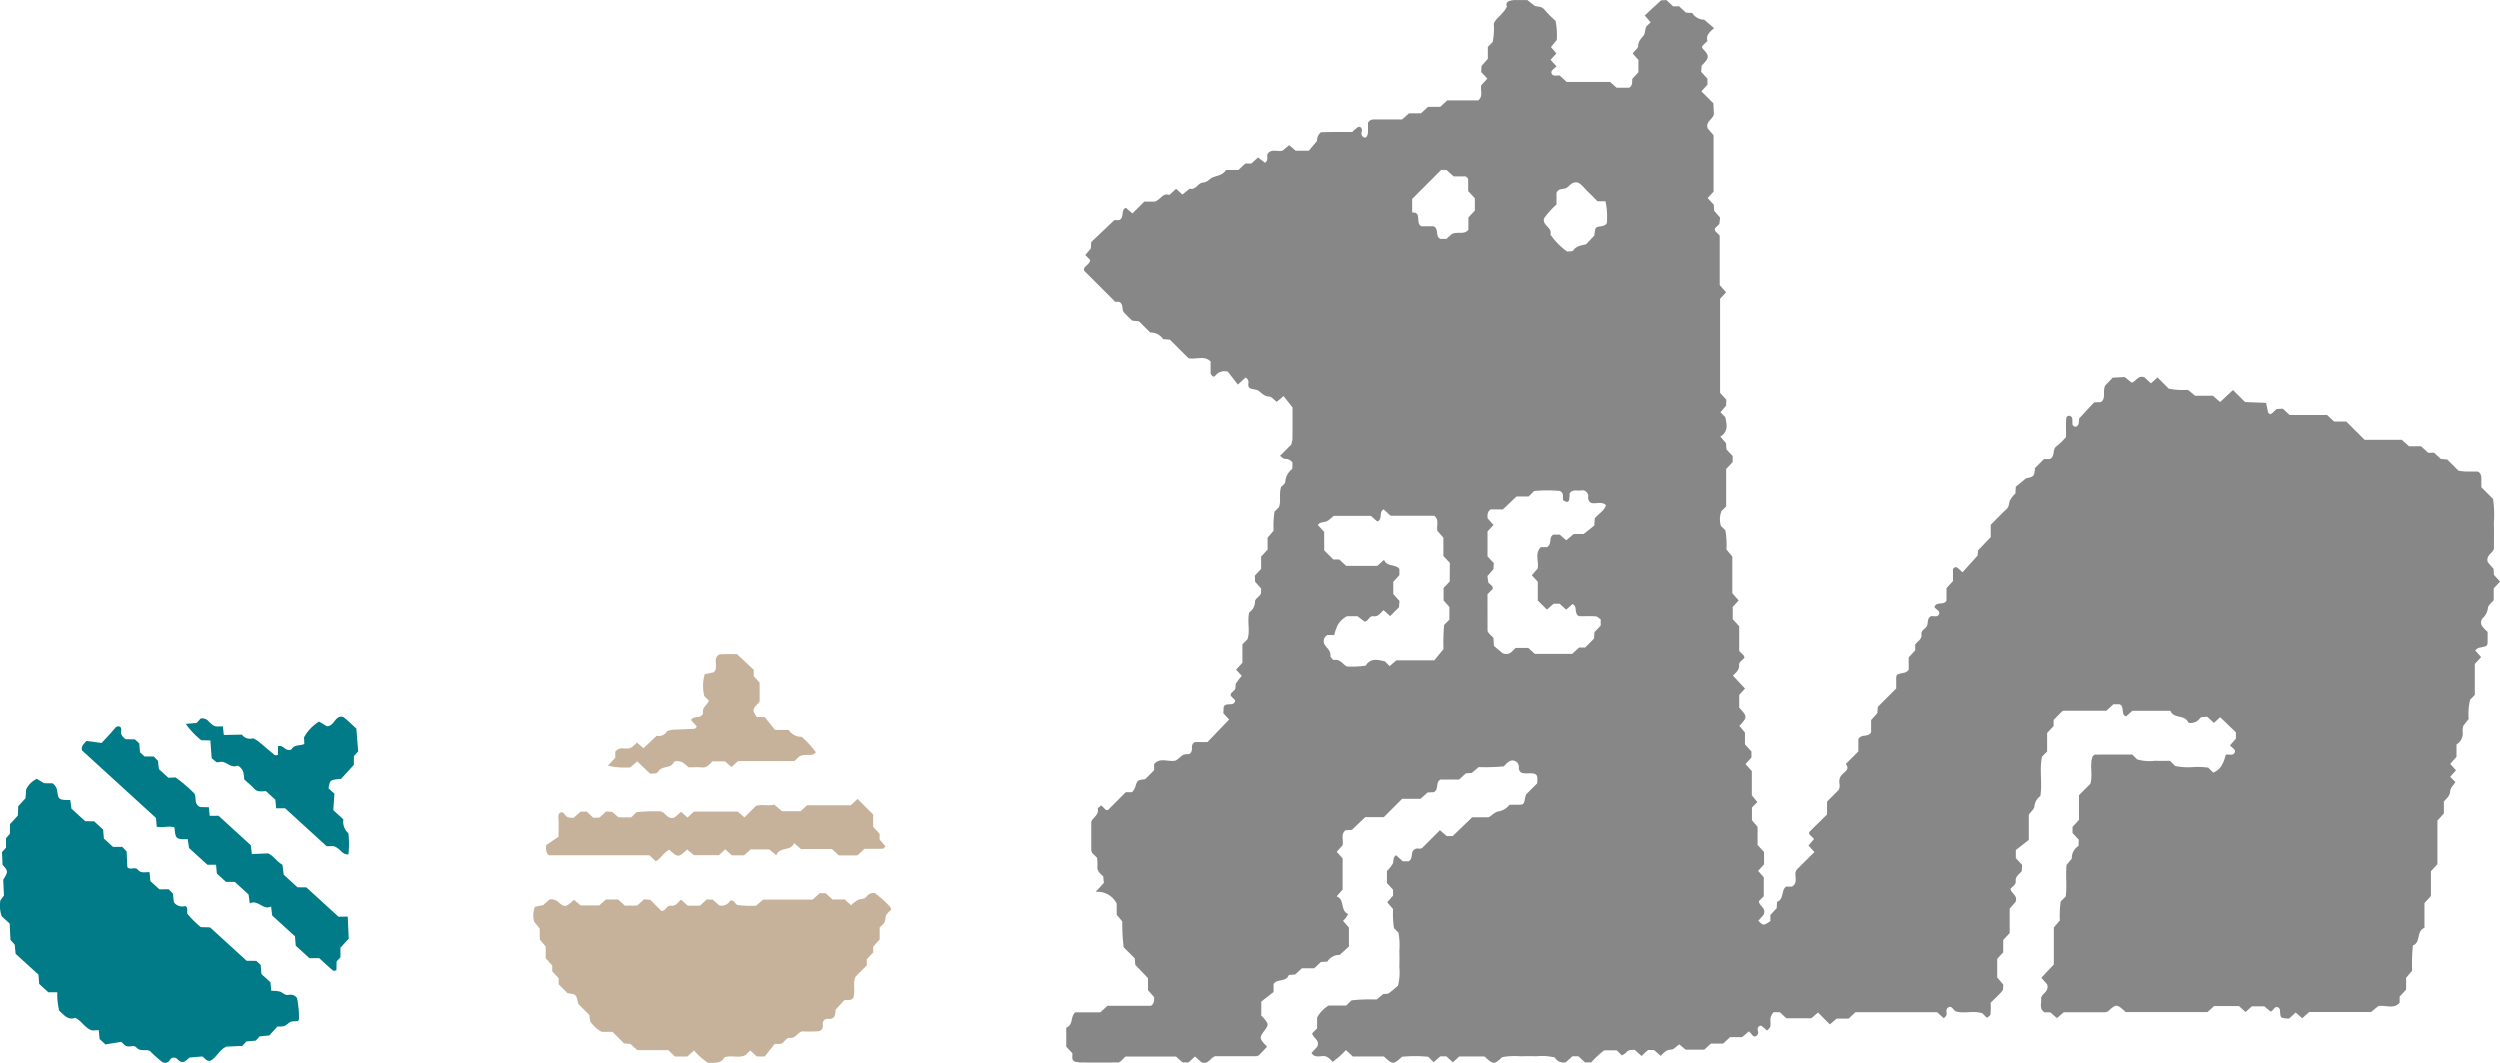 <svg xmlns="http://www.w3.org/2000/svg" width="290.849" height="123.655" viewBox="0 0 290.849 123.655">
  <g id="グループ_18055" data-name="グループ 18055" transform="translate(-258.275 -432.892)">
    <g id="グループ_18052" data-name="グループ 18052" transform="translate(382.322 432.891)">
      <path id="パス_31543" data-name="パス 31543" d="M555.47,481.176h-4.356l-.79-.737-.731.036c-.707.7-.714.7-.985.411-.082-.394-.15-.728-.232-1.127l-2.449-.093-1.4-1.4-1.5,1.4-.842-.737h-2.066l-.835-.682a8.51,8.51,0,0,1-2.23-.137l-1.31-1.309-.759.69-.747-.691c-.762-.312-1,.494-1.5.611l-.809-.654-1.4.071-.887.938c-.3.77.134,1.441-.474,1.905l-.8.037-1.755,1.887a2.484,2.484,0,0,1-.053.594c-.08.272-.275.4-.453.332a.422.422,0,0,1-.25-.252c-.038-.237.007-.487-.03-.724-.016-.1-.142-.206-.244-.256a.331.331,0,0,0-.458.3c-.054.723-.018,1.451-.018,2.14a8,8,0,0,1-1.082,1.056c-.565.377-.152,1.2-.806,1.514h-.682l-1.045,1.043c-.1.989-.1.989-1.05,1.2l-1.182.978-.049.781a3.268,3.268,0,0,0-.664.872c-.1.33-.064.673-.368.953-.627.578-1.214,1.2-1.836,1.821v1.426l-1.479,1.553c-.02.275-.036.512-.043.593l-1.763,1.956c-.766-.719-.766-.719-1.109-.4V500.5l-.753.814v1.433c-.27.635-1.2.051-1.4.792.194.255.655.42.546.767-.14.443-.622.227-.942.271-.544.269-.261.876-.543,1.243-.211.274-.625.436-.575.855.072.6-.429.811-.728,1.191v.689l-.754.817V510.8a.835.835,0,0,1-.6.368c-.854.181-.852.2-.855.816,0,.357,0,.713,0,1.005-.754.754-1.444,1.444-2.135,2.133-.021.236-.04.471-.064.744l-.719.791v1.409c-.293.658-1.2.155-1.486.846v1.4l-1.463,1.463c.686.846-.664.952-.733,1.85-.1.284.187.789-.151,1.227l-1.294,1.293v1.5c-.675.663-1.372,1.343-2.059,2.034-.045.045-.014.167-.018.253l.563.563-.644.766.687.758c-.682.677-1.376,1.361-2.06,2.054a.951.951,0,0,0-.133.308c-.1.556.285,1.23-.417,1.656h-.689c-.6.461-.218,1.474-1.049,1.778-.013.238-.027.476-.041.737l-.733.785v.715c-.813.54-.814.539-1.4-.038l.621-.716c.342-.8-.566-1-.552-1.574l.562-.561v-2.211l-.66-.744.693-.757v-1.434l-.754-.822v-2.108c-.273-.318-.5-.587-.654-.762v-1.49l.629-.628-.643-.792V522.6l-.733-.818.688-.761v-.7l-.754-.83v-1.366l-.648-.789c.941-1.015.94-1.075-.021-2.116V513.74l.671-.742-1.4-1.506c.361-.374.756-.643.715-1.225-.026-.384.392-.565.607-.841.035-.045-.03-.167-.049-.253l-.546-.546v-2.874l-.754-.823V503.5l.692-.757-.737-.828v-4.274l-.688-.828a9.206,9.206,0,0,0-.125-2.225l-.52-.519a2.65,2.65,0,0,1,.067-1.714l.548-.547V487.46l.754-.815v-.7l-.728-.779c-.014-.259-.026-.5-.037-.705l-.662-.776c.968-.6.738-1.443.571-2.269l-.56-.56.645-.765c.012-.205.027-.443.043-.7l-.733-.785V467.66l.694-.761-.737-.841v-5.731c-.206-.35-.63-.442-.561-.86l.519-.519c.029-.232.057-.464.09-.739l-.7-.8c-.012-.209-.025-.448-.04-.708-.233-.25-.477-.513-.715-.768l.692-.746v-6.559c-.27-.312-.5-.579-.673-.776-.3-.846.6-1.04.711-1.7-.02-.392-.043-.862-.062-1.239l-1.394-1.394.705-.771v-.7l-.729-.793c.021-.264.039-.5.057-.737.087-.086.177-.168.258-.259.579-.649.6-.906.052-1.5-.209-.227-.335-.354-.221-.527l.586-.585c-.213-.641.262-1.033.769-1.484L483,435.181a1.644,1.644,0,0,1-1.382-.776l-.741-.047-.783-.729h-.7l-.786-.733-.622.038-1.9,1.759.7.8c-.2.2-.438.348-.535.555-.142.3-.1.715-.293.969-.282.381-.619.66-.635,1.22-.008.285-.4.56-.638.873l.668.75V441.3l-.715.77c-.043.362.1.759-.373,1.033h-1.445l-.762-.678h-5.06l-.8-.744c-.345-.04-.831.156-.96-.282-.1-.336.359-.513.579-.792l-.681-.755.674-.743-.631-.741.674-.819a8.62,8.62,0,0,0-.132-2.215,15.907,15.907,0,0,1-1.281-1.3c-.346-.437-.841-.346-1.153-.46l-.849-.671h-1.2a2.248,2.248,0,0,0-.365,0,1.891,1.891,0,0,0-.663.16c-.365.226-.162.654-.13.557-.526,1.029-1.28,1.317-1.553,2.022a7.673,7.673,0,0,1-.134,2.146l-.558.557v1.389l-.737.836c-.011.212-.023.45-.036.7l.716.771-.706.766c-.129.6.253,1.257-.349,1.765h-3.606l-.822.753h-1.429l-.806.754h-1.4l-.806.715c-1.141,0-2.239,0-3.337,0a.7.7,0,0,0-.623.384c0,.314,0,.676,0,1.037-.007.482-.245.8-.486.654a.506.506,0,0,1-.246-.631c.077-.273,0-.541-.276-.593-.145-.029-.345.188-.51.308a3.141,3.141,0,0,0-.31.3c-1.164,0-2.377-.017-3.588.023-.151,0-.337.3-.424.493a1.639,1.639,0,0,0-.091.528L437,450.432h-1.514l-.763-.649-.79.649c-.66.119-1.333-.265-1.75.41-.034.349.117.745-.282.986l-.8-.618-.774.705h-.7l-.811.753H427.37c-.341.577-.932.632-1.485.836-.4.148-.646.6-1.21.634s-.805.9-1.527.7l-.842.688-.738-.669-.783.72c-.777-.283-1.007.543-1.689.772h-1.232l-1.376,1.375-.76-.657c-.645.252-.128,1.155-.784,1.436h-.565l-2.683,2.552-.043.741-.649.766.565.565c-.014.565-.9.775-.693,1.263L414.485,468h.443c.568.267.276.888.568,1.235a13.349,13.349,0,0,0,.973.958l.786.083,1.3,1.3a1.716,1.716,0,0,1,1.5.773l.789.057,2.17,2.166c.94.159,1.834-.349,2.57.374v1.417c.159.291.362.423.5.293a1.37,1.37,0,0,1,1.5-.524l1.17,1.5.891-.812a.586.586,0,0,1,.341.612c-.047.274-.019.54.205.639.307.136.708.107.972.29.383.265.64.648,1.209.659.288.006.57.375.909.62l.786-.669,1.045,1.318c0,1.019.007,2.346-.007,3.674a3.162,3.162,0,0,1-.15.666l-1.294,1.293c.183.126.361.345.552.359a.972.972,0,0,1,.9.437c-.011.233-.021.472-.033.734a2,2,0,0,0-.805,1.479c-.059.3-.433.534-.492.6-.272.939.026,1.672-.251,2.371l-.52.519a11.558,11.558,0,0,0-.1,2.215l-.7.813v1.385l-.753.814v1.431l-.736.787c.014.257.027.5.038.706.25.283.485.55.695.79,0,.17,0,.292,0,.414-.013.532-.729.672-.711,1.16a1.5,1.5,0,0,1-.663,1.189c-.279,1.052.143,2.155-.222,3.152l-.577.577V510l-.738.792c.227.249.459.5.668.734a6.712,6.712,0,0,0-.669.865c-.1.19-.026.475-.115.682-.12.279-.577.359-.5.778l.52.519c-.127.818-1.113.145-1.347.776-.012.238-.024.477-.037.727l.673.726-2.519,2.622h-1.453a.615.615,0,0,0-.355.611c.053.408-.145.838-.476.8-.732-.084-.991.586-1.468.754-.853.171-1.765-.415-2.458.407v.71l-1.042,1.042c-.908.1-.9.1-1.154.923a2.832,2.832,0,0,1-.354.586h-.746c-.681.684-1.366,1.378-2.06,2.061-.045.043-.167.006-.254.006l-.529-.529c-.146.129-.436.288-.416.382.156.729-.546,1-.754,1.506,0,1.122,0,2.219,0,3.316a1.1,1.1,0,0,0,.105.32l.563.564a5.842,5.842,0,0,1,.047,1.006c-.065.586.367.843.684,1.186l.062.737-.949,1.04a2.5,2.5,0,0,1,2.446,1.364v1.3l.645.774a23.834,23.834,0,0,0,.166,3.008l1.294,1.293c.017.236.035.472.056.75l1.478,1.552v1.4l.71.8c.016.414.02.773-.363,1.02h-5.068l-.818.753h-2.9c-.613.446-.205,1.476-1.069,1.782v2.217l.706.758c.055.326-.157.734.271.979a4.542,4.542,0,0,0,.675.1q2.194.015,4.39,0c.1,0,.2-.092.3-.143l.551-.55h5.866l.762.688h.7l.763-.689.748.675c.822.3,1.038-.556,1.591-.707,1.586,0,3.171,0,4.756,0a1.239,1.239,0,0,0,.338-.112l.951-1c-.117-.117-.208-.2-.288-.29-.592-.662-.593-.82-.075-1.507.555-.734.554-.832-.016-1.506-.078-.092-.171-.173-.3-.3v-1.644l1.43-1.116v-.939c.433-.627,1.479-.193,1.771-1.043l.742-.054.787-.724h1.429l.787-.734.736-.038a1.64,1.64,0,0,1,1.438-.777l1.076-.983V540.8l-.689-.781a2.606,2.606,0,0,0,.284-.289c.117-.161.216-.336.325-.508-.964-.351-.359-1.688-1.352-2.046l.7-.8v-3.625l-.688-.763.687-.763c.126-.614-.251-1.272.337-1.744l.736-.04,1.563-1.487h2.158l2.132-2.131H450l.832-.739.694-.03c.666-.269.162-1.174.808-1.469h2.152l.79-.723.708-.056.785-.672a23.154,23.154,0,0,0,2.931-.085,3.733,3.733,0,0,1,.544-.532.75.75,0,0,1,1.2.665.649.649,0,0,0,.307.608,2.213,2.213,0,0,0,.337.066c.244.01.488,0,.732,0,.738.027.851.209.748,1.178l-1.294,1.293c-.029.11-.065.218-.087.33-.164.834-.162.843-.823.855-.357.006-.715,0-1.005,0a2.052,2.052,0,0,1-1.249.771c-.406.04-.777.448-1.164.691h-1.929l-2.27,2.182h-.7l-.784-.681-2.1,2.1a1.2,1.2,0,0,1-.342.05.637.637,0,0,0-.793.51c-.065.353-.03.714-.388.953h-.711l-.765-.7c-.377.239-.265.636-.375.956a3.463,3.463,0,0,1-.691.872v1.412l.71.768v.7l-.676.762.68.8a10.628,10.628,0,0,0,.105,2.218l.523.522a8.478,8.478,0,0,1,.1,2.144c.02.608.025,1.219,0,1.828a6.278,6.278,0,0,1-.156,2.184,11.76,11.76,0,0,1-1.065.885c-.174.115-.455.07-.639.092l-.785.644a19.452,19.452,0,0,0-2.93.1l-.6.6h-2.054a3.756,3.756,0,0,0-1.337,1.392v1.266l-.575.575c.087.543.919.774.6,1.543l-.677.744c.3.509.812.4,1.261.362.579-.053.86.331,1.193.667a9.267,9.267,0,0,0,1.545-1.369l.807.742h3.608c1.045.964,1.111.967,2.108.04a15.193,15.193,0,0,1,3.054,0l.628.627.785-.678h.693l.763.693.744-.677h2.935c1.044.962,1.105.963,2.063.076a8.522,8.522,0,0,1,2.144-.1c.609-.02,1.22-.026,1.829,0a6.32,6.32,0,0,1,2.144.142,1.168,1.168,0,0,0,1.276.56l.771-.7h.7l.77.71h.723a10.171,10.171,0,0,1,1.508-1.4h1.465l.584.585a1.842,1.842,0,0,0,.5-.329c.265-.345.618-.311,1.01-.311l.776.707.763-.693h.692l.786.679c.369-.363.649-.718,1.223-.728.29,0,.574-.363.931-.61l.743.617h2.168l.762-.7h1.428l.808-.754h1.4l.787-.672a2.957,2.957,0,0,1,.294.3c.18.25.354.354.518.264a.5.5,0,0,0,.244-.629c-.073-.271.01-.54.279-.592.146-.028.345.193.511.315a2.466,2.466,0,0,1,.261.256c.137-.157.362-.3.392-.474.062-.354-.023-.734.035-1.091a1.873,1.873,0,0,1,.349-.583h.719l.761.71h2.9l.788-.666,1.377,1.376.787-.669h1.394l.8-.748H510.1l.776.7a1.491,1.491,0,0,0,.273-.284.565.565,0,0,0,.059-.337c-.049-.274-.014-.527.211-.641.444-.227.5.316.9.477.915.284,2.018-.14,3.058.218l.529.528c.143-.135.394-.258.411-.408a11.461,11.461,0,0,0,.02-1.355c.506-.505.963-.915,1.353-1.38.127-.152.079-.449.118-.728l-.714-.827v-2.169l.7-.761v-1.429l.753-.807V538.6l.673-.763c.331-.786-.547-1-.57-1.557.227-.277.638-.45.6-.854-.057-.592.4-.831.7-1.181.015-.237.03-.474.046-.733l-.733-.786v-.941l1.507-1.177v-2.937c.283-.4.647-.681.654-.97a1.656,1.656,0,0,1,.693-1.2c.244-1.535-.13-3.109.194-4.586l.591-.592v-2.158l.754-.808v-.713l1.066-1.066h5.07l.823-.753h.717c.618.268.1,1.171.75,1.419l.738-.656h4.43c.369.969,1.675.408,2.051,1.326.026.065.212.1.315.091a1.775,1.775,0,0,0,.658-.169,2.965,2.965,0,0,0,.524-.505l.736-.052.774.715c.249-.225.5-.457.727-.66l1.829,1.749v.743l-.683.777c.213.29.679.446.561.8-.148.445-.627.218-1.06.284a4.586,4.586,0,0,1-.448,1.215,1.945,1.945,0,0,1-1.007.876l-.574-.574a8.212,8.212,0,0,0-1.726-.074,7.643,7.643,0,0,1-2.134-.126l-.6-.6c-.518,0-1.118.026-1.715-.007a5.267,5.267,0,0,1-2.11-.159l-.565-.566c-1.422,0-2.88,0-4.338.01-.092,0-.183.138-.276.213-.368,1.037.054,2.139-.256,3.183l-1.322,1.32v2.875l-.753.822v.709l.727.776c-.012.251-.022.49-.034.731a1.638,1.638,0,0,0-.776,1.469c-.243.292-.467.562-.617.743-.11,1.321.064,2.53-.091,3.659l-.585.584a11.692,11.692,0,0,0-.1,2.214l-.7.813V545.1l-1.454,1.54.666.758c.3.838-.584,1.039-.7,1.609.1.557-.283,1.23.411,1.659h.672l.762.668.8-.679c1.652,0,3.237,0,4.823,0a1.132,1.132,0,0,0,.321-.1c.955-.884,1.015-.883,2.059.078h9.522l.762-.692h2.9l.761.688.738-.661h1.436l.756.612c.371-.161.432-.687.87-.48.23.108.2.371.226.635.05.6.087.6,1.033.661l.778-.713.747.675.828-.734h7.2l.812-.672c.891-.178,1.8.406,2.5-.414v-.692l.754-.825v-1.374c.274-.321.5-.589.7-.815a22.529,22.529,0,0,1,.089-2.945c.969-.352.363-1.689,1.347-2.044v-2.885l.754-.837v-2.87l.753-.817V528.36l.754-.833v-1.4c.353-.372.7-.645.736-1.216.021-.362.4-.7.607-1.033l-.611-.611.672-.759-.668-.753.73-.816V519.5a1.5,1.5,0,0,0,.706-1.56,2.1,2.1,0,0,1,.094-.616l.617-.79a7.024,7.024,0,0,1,.17-2.246l.545-.545v-3.607l.739-.8-.686-.757a.8.8,0,0,1,.6-.354c.835-.172.832-.187.836-.832,0-.354,0-.71,0-.987a5.589,5.589,0,0,1-.589-.6.783.783,0,0,1-.007-.975,1.878,1.878,0,0,0,.634-1.22c.009-.285.4-.557.671-.9v-1.364l.74-.8-.715-.768c-.015-.26-.028-.5-.04-.709l-.66-.753c-.3-.84.588-1.039.7-1.611,0-.975.026-1.952-.007-2.925a13.672,13.672,0,0,0-.09-2.84l-1.366-1.366c0-.319,0-.679,0-1.039,0-.457-.22-.782-.522-.787-.488-.008-.977.009-1.464-.007a5.444,5.444,0,0,1-.686-.1l-1.294-1.293-.743-.063-.791-.72h-.69l-.818-.753h-1.4l-.845-.753h-4.324L557.7,481.93h-1.415ZM453.4,500.541l-.713.761v1.439l.674.763v1.478l-.607.607a21.509,21.509,0,0,0-.079,2.825l-1.068,1.3h-4.415l-.785.671-.554-.553c-.822-.178-1.658-.426-2.234.5a10.722,10.722,0,0,1-2.169.1c-.494-.227-.777-.9-1.5-.759-.115.023-.436-.312-.424-.462.045-.561-.326-.842-.61-1.224a.811.811,0,0,1,.26-1.222h.79a5.058,5.058,0,0,1,.455-1.24,2.684,2.684,0,0,1,1.034-.945h1.219l.8.621c.444.035.537-.688,1.044-.616.592.084.818-.406,1.188-.71l.762.695,1.027-1.026c.021-.235.04-.47.063-.736l-.725-.8v-1.432l.714-.77v-.719c-.447-.612-1.474-.2-1.782-1.072l-.786.71h-3.626l-.8-.741h-.692l-1.065-1.065v-2.154l-.741-.794c.222-.328.581-.3.921-.391.315-.082.569-.394.937-.669h4.324l.739.654c.664-.238.138-1.137.746-1.412l.8.741h5.078c.613.485.238,1.141.363,1.76l.7.79v2.133l.749.8Zm2.927-43.154-.753.806v1.421c-.491.628-1.162.179-1.913.491l-.637.575h-.715c-.624-.269-.122-1.171-.792-1.462h-1.41c-.752-.371.116-1.67-1.076-1.6v-1.583l3.373-3.377h.619l.835.752h1.4c.119.119.275.2.279.292.025.48.012.963.012,1.422l.774.828ZM470.276,493.2c-.015.237-.03.476-.051.834l-1.244.985h-1.158l-.868.733-.762-.668h-.711c-.623.27-.121,1.172-.793,1.463H464c-.731.729-.216,1.624-.365,2.49l-.682.78.693.759v2.179l1.065,1.058.78-.684h.7l.761.688.748-.655a.69.69,0,0,1,.351.628c.056.57.22.786.509.79.609.007,1.221-.028,1.826.019.2.016.387.227.58.349v.718c-.253.27-.5.532-.73.781-.016.263-.03.5-.045.738l-1.043,1.043h-.7l-.792.731h-4.359l-.762-.689h-1.476a6.647,6.647,0,0,1-.552.544.946.946,0,0,1-.986.048c-.371-.309-.74-.621-.977-.821-.028-.468-.043-.705-.057-.943l-.518-.517c-.057-.1-.163-.2-.164-.3-.011-1.451-.007-2.9-.007-4.265l.6-.6c.071-.419-.354-.509-.519-.792-.026-.213-.055-.445-.09-.72l.7-.8c.012-.208.027-.446.043-.7l-.734-.785v-2.894l.694-.76c-.251-.288-.485-.555-.689-.787-.022-.421-.011-.776.362-1.02h1.419l1.587-1.506h1.415l.637-.637a15.474,15.474,0,0,1,3.007,0c.507.288.3.695.352,1.038.375.317.654.3.723-.061a5.521,5.521,0,0,0,.046-.71c.349-.5.874-.265,1.328-.33a.638.638,0,0,1,.65.2.823.823,0,0,1,.17.293,1.452,1.452,0,0,1,.007.364.664.664,0,0,0,.34.587c.565.167,1.21-.221,1.732.264C471.371,492.359,470.689,492.666,470.276,493.2Zm1.416-34.5c.012.294-.241.455-.769.532-.582.085-.582.085-.7,1.062l-.949,1.011c-.527.142-1.124.175-1.506.721-.092.133-.433.092-.7.138a8.094,8.094,0,0,1-1.957-1.99c.252-.819-.976-1.062-.732-1.878a9.049,9.049,0,0,1,1.446-1.61v-1.352c.252-.621.862-.357,1.209-.61.377-.275.635-.73,1.274-.591.5.226.826.752,1.262,1.151.358.326.685.686,1.016,1.021h.931A8.366,8.366,0,0,1,471.692,458.7Z" transform="translate(-408.788 -432.891)" fill="#878787"/>
    </g>
    <g id="グループ_18053" data-name="グループ 18053" transform="translate(320.321 508.993)">
      <path id="パス_31544" data-name="パス 31544" d="M372.35,567.38v-.71l.751-.812v-.67l.752-.834v-1.4a3.187,3.187,0,0,0,.536-.555,1.918,1.918,0,0,0,.161-.659c.061-.394.4-.566.617-.842.037-.048-.017-.166-.03-.252a10.769,10.769,0,0,0-1.844-1.676.931.931,0,0,0-.949.375c-.241.334-.609.279-.942.377a3.215,3.215,0,0,0-.872.649l-.75-.671h-1.421l-.785-.724h-.7l-.83.746H360.29l-.822.706a11.866,11.866,0,0,1-2.178-.088c-.292-.165-.377-.6-.81-.511a1.191,1.191,0,0,1-1.281.57c-.209-.183-.475-.417-.757-.666l-.706-.04-.784.733H351.52l-.761-.7c-.388.288-.607.788-1.2.7-.5-.073-.6.657-1.1.609l-1.294-1.293-.735-.054-.792.728H344.2l-.772-.714H342l-.764.689H339.07l-.788-.65c-.95.879-1.051.917-1.806.264a1.324,1.324,0,0,0-1.015-.312l-.737.657-.975.2a2.667,2.667,0,0,0-.086,1.735l.641.816v1.259l.7.823v1.365l.752.832v.673l.751.812v.707l1.039,1.039c1.01.118,1.01.118,1.244,1.244l1.29,1.289c.026.232.052.465.078.7a3.68,3.68,0,0,0,1.359,1.261h1.256l1.345,1.344.744.068.793.716h3.6l.792.739h1.434l.775-.7a7.782,7.782,0,0,0,1.625,1.433c.7-.027,1.483.171,1.921-.646.8-.264,1.665.143,2.449-.253l.537-.537.776.7h.921l1.155-1.46h.577c.537,0,.689-.759,1.153-.7.729.088.944-.667,1.485-.759a16.764,16.764,0,0,0,1.86-.019c.373-.042.565-.349.524-.776a.552.552,0,0,1,.631-.659c.933.059.772-.668.88-1.109l1.013-1.085c.394-.048.794.125,1.039-.3.247-.782-.11-1.643.248-2.43Z" transform="translate(-333.558 -531.16)" fill="#c6b29a"/>
      <path id="パス_31545" data-name="パス 31545" d="M335.364,551.05c-.026.569-.023.927.355,1.173h11.652l.751.7c.609-.348.92-1.038,1.577-1.338,1,.916,1.049.916,2.074-.028l.787.656h2.9l.746-.681.763.7h1.429l.764-.689h2.164l.818.672c.37-1.024,1.707-.415,2.065-1.411l.8.693h3.6l.8.744h2.168l.829-.771c.7,0,1.428.009,2.152-.012.088,0,.172-.16.288-.277l-.684-.781v-.668l-.751-.813v-1.437l-1.813-1.813-.79.735H365.73l-.763.688H362.8l-.9-.761c-.7.189-1.433-.081-2.138.16l-1.326,1.325-.784-.677h-5.089l-.751.7-.743-.677-.756.659c-.841.3-1.039-.585-1.617-.7a18.289,18.289,0,0,0-2.828.091l-.6.6h-1.485l-.736-.635-.7-.053-.793.727h-.707l-.769-.711h-.7l-.8.715c-.4.009-.764.033-1-.323-.167-.249-.353-.364-.513-.291-.263.12-.286.338-.269.62.038.606.012,1.216.012,2.2Z" transform="translate(-333.874 -528.822)" fill="#c6b29a"/>
      <path id="パス_31546" data-name="パス 31546" d="M354.175,533.912c-.836.049-1.675.063-2.511.11a3.993,3.993,0,0,0-.677.153,1.139,1.139,0,0,1-1.233.555l-1.531,1.451-.759-.669c-.694.7-.7.705-1.571.695a.982.982,0,0,0-.951.373v.7l-.857.932a9.169,9.169,0,0,0,2.608.194l.8-.7L349,539.136l.726-.036a1.762,1.762,0,0,0,.255-.26c.413-.645,1.405-.284,1.771-1.021a.372.372,0,0,1,.3-.138,1.5,1.5,0,0,1,.674.118,5.5,5.5,0,0,1,.743.6c.588,0,1.078-.039,1.559.011.581.06.846-.353,1.218-.707h1.474l.747.665.762-.7h6.549l.574-.538c.767-.4,1.435.108,1.934-.48a11.424,11.424,0,0,0-1.653-1.8,1.774,1.774,0,0,1-1.52-.8h-1.589l-1.193-1.5H361.4c-.541-.843-.541-.843.339-1.8v-2.2l-.686-.764v-.736l-1.948-1.816c-.56,0-1.282-.029-2,.022-.162.012-.4.281-.44.469-.131.555.217,1.209-.285,1.624l-1.03.21a4.939,4.939,0,0,0-.052,2.543l.533.533c-.152.505-.837.779-.673,1.464.026.107-.281.4-.464.428-.349.061-.716.011-.945.365l.688.77C354.347,533.751,354.266,533.907,354.175,533.912Z" transform="translate(-335.409 -525.229)" fill="#c6b29a"/>
    </g>
    <g id="グループ_18054" data-name="グループ 18054" transform="translate(258.275 516.261)">
      <path id="パス_31547" data-name="パス 31547" d="M286.458,573.907l.479-.524,1.1-.093.452-.495,1.117-.11.945-1.035a3.216,3.216,0,0,0,.77-.049,1.912,1.912,0,0,0,.564-.379c.31-.25.681-.146,1.024-.205.059-.011.1-.135.148-.206a10.738,10.738,0,0,0-.232-2.481.933.933,0,0,0-.954-.363c-.4.085-.639-.2-.95-.356a3.2,3.2,0,0,0-1.082-.108c-.03-.3-.065-.639-.1-1l-1.05-.958c-.03-.367-.061-.724-.09-1.064l-.515-.47L286.969,564l-4.253-3.883-1.083-.033a11.822,11.822,0,0,1-1.549-1.534c-.1-.318.126-.7-.254-.923a1.192,1.192,0,0,1-1.33-.443l-.11-1-.495-.506-1.072.013-1.057-.965c-.032-.355-.063-.7-.092-1.028-.48-.049-.979.173-1.361-.292-.322-.393-.882.083-1.223-.293-.028-.612-.056-1.22-.083-1.827l-.507-.536-1.076,0-1.061-.969c-.03-.349-.06-.707-.089-1.048l-1.055-.963-1.029-.007-1.6-1.459c-.055-.39-.1-.706-.144-1.011-1.294.008-1.395-.031-1.512-1.023a1.32,1.32,0,0,0-.539-.915l-.987-.012-.855-.51a2.659,2.659,0,0,0-1.233,1.223l-.077,1.035-.849.93c-.011.3-.023.655-.038,1.08l-.921,1.008-.007,1.121-.453.5c0,.377,0,.736.007,1.106l-.477.523.067,1.468c.667.768.667.768.081,1.758q.042.911.083,1.821c-.137.19-.274.378-.415.57a3.685,3.685,0,0,0,.153,1.847l.928.847c.031.685.059,1.292.087,1.9l.5.552c.031.321.066.677.1,1.063l2.66,2.429c.029.368.058.726.086,1.08l1.06.967,1.043.007a7.787,7.787,0,0,0,.234,2.155c.538.454.98,1.127,1.854.818.767.343,1.133,1.228,1.979,1.464l.757-.034c.033.34.066.681.1,1.04l.68.621,1.837-.3c.246.225.335.307.426.389.4.359,1.021-.1,1.325.257.48.557,1.147.145,1.61.442a16.854,16.854,0,0,0,1.386,1.24.627.627,0,0,0,.91-.22.553.553,0,0,1,.911-.061c.649.673,1.02.028,1.4-.226l1.479-.119c.324.231.5.629.969.48.71-.411,1.027-1.287,1.822-1.628Z" transform="translate(-258.275 -535.594)" fill="#007b87"/>
      <path id="パス_31548" data-name="パス 31548" d="M270.375,537.119c-.4.4-.642.669-.528,1.106l8.605,7.856c.03.358.059.715.085,1.021.684.154,1.379-.146,2.066.075.118,1.347.157,1.385,1.55,1.377.043.311.087.63.139,1.015l2.138,1.952h1.01c.031.34.063.693.095,1.028l1.055.964,1.029.006,1.6,1.46.15,1.047c.963-.506,1.54.845,2.477.35.04.349.079.68.122,1.051l2.656,2.425c.029.367.058.725.086,1.085l1.6,1.461,1.132-.011c.52.475,1.049.97,1.6,1.443.067.058.236,0,.4-.01.007-.332.014-.668.021-1.038l.452-.494c0-.377,0-.737-.007-1.106l.97-1.062c-.04-.86-.078-1.711-.118-2.561l-1.078.01-3.739-3.414-1.029-.007-1.6-1.46c-.054-.421-.1-.771-.148-1.165-.646-.335-1-1.027-1.686-1.324l-1.873.085c-.039-.326-.078-.656-.122-1.029l-3.758-3.431-1.027.011c-.031-.337-.063-.68-.093-1l-1-.022c-.823-.346-.373-1.133-.722-1.609a18.307,18.307,0,0,0-2.15-1.839l-.841.039-1.1-1c-.029-.237-.071-.588-.116-.964l-.483-.513-1.076,0-.523-.477c-.03-.349-.06-.707-.088-1.044l-.516-.471-1.071-.009c-.3-.264-.586-.491-.522-.915.044-.3-.014-.507-.183-.56-.275-.088-.438.056-.616.276-.38.473-.81.906-1.471,1.629Z" transform="translate(-260.305 -534.29)" fill="#007b87"/>
      <path id="パス_31549" data-name="パス 31549" d="M294.849,538.522c-.651-.527-1.279-1.082-1.929-1.612a4.03,4.03,0,0,0-.6-.344,1.141,1.141,0,0,1-1.286-.421l-2.109.04c-.036-.34-.073-.674-.109-1.006-.987.051-.994.049-1.629-.546a.984.984,0,0,0-.954-.366l-.472.518-1.261.11a9.117,9.117,0,0,0,1.8,1.9l1.061.023c.049.68.1,1.38.152,2.074l.56.463a1.76,1.76,0,0,0,.363-.02c.741-.2,1.23.738,2,.44a.37.37,0,0,1,.312.1,1.5,1.5,0,0,1,.419.542,5.407,5.407,0,0,1,.14.947c.434.4.823.7,1.144,1.058.388.437.862.311,1.376.3l1.09.995c.028.27.064.624.1.995l1.034,0,4.836,4.415.785-.011c.834.225.987,1.047,1.753.949a11.485,11.485,0,0,0-.007-2.444,1.773,1.773,0,0,1-.581-1.617l-1.174-1.071c.042-.617.091-1.338.13-1.913l-.687-.628c.169-.987.169-.987,1.461-1.1l1.483-1.624c0-.279.006-.634.009-1.027l.5-.544c-.065-.813-.134-1.657-.213-2.653-.414-.378-.928-.887-1.493-1.333a.705.705,0,0,0-.641.049c-.471.321-.655,1.039-1.305,1.007l-.9-.54a4.945,4.945,0,0,0-1.753,1.844c.012.242.022.485.035.753-.454.27-1.143.011-1.484.626-.054.1-.475.1-.631,0-.3-.191-.537-.476-.944-.368,0,.341-.007.687-.011,1.033C295.084,538.519,294.919,538.579,294.849,538.522Z" transform="translate(-262.886 -534.048)" fill="#007b87"/>
    </g>
  </g>
</svg>

